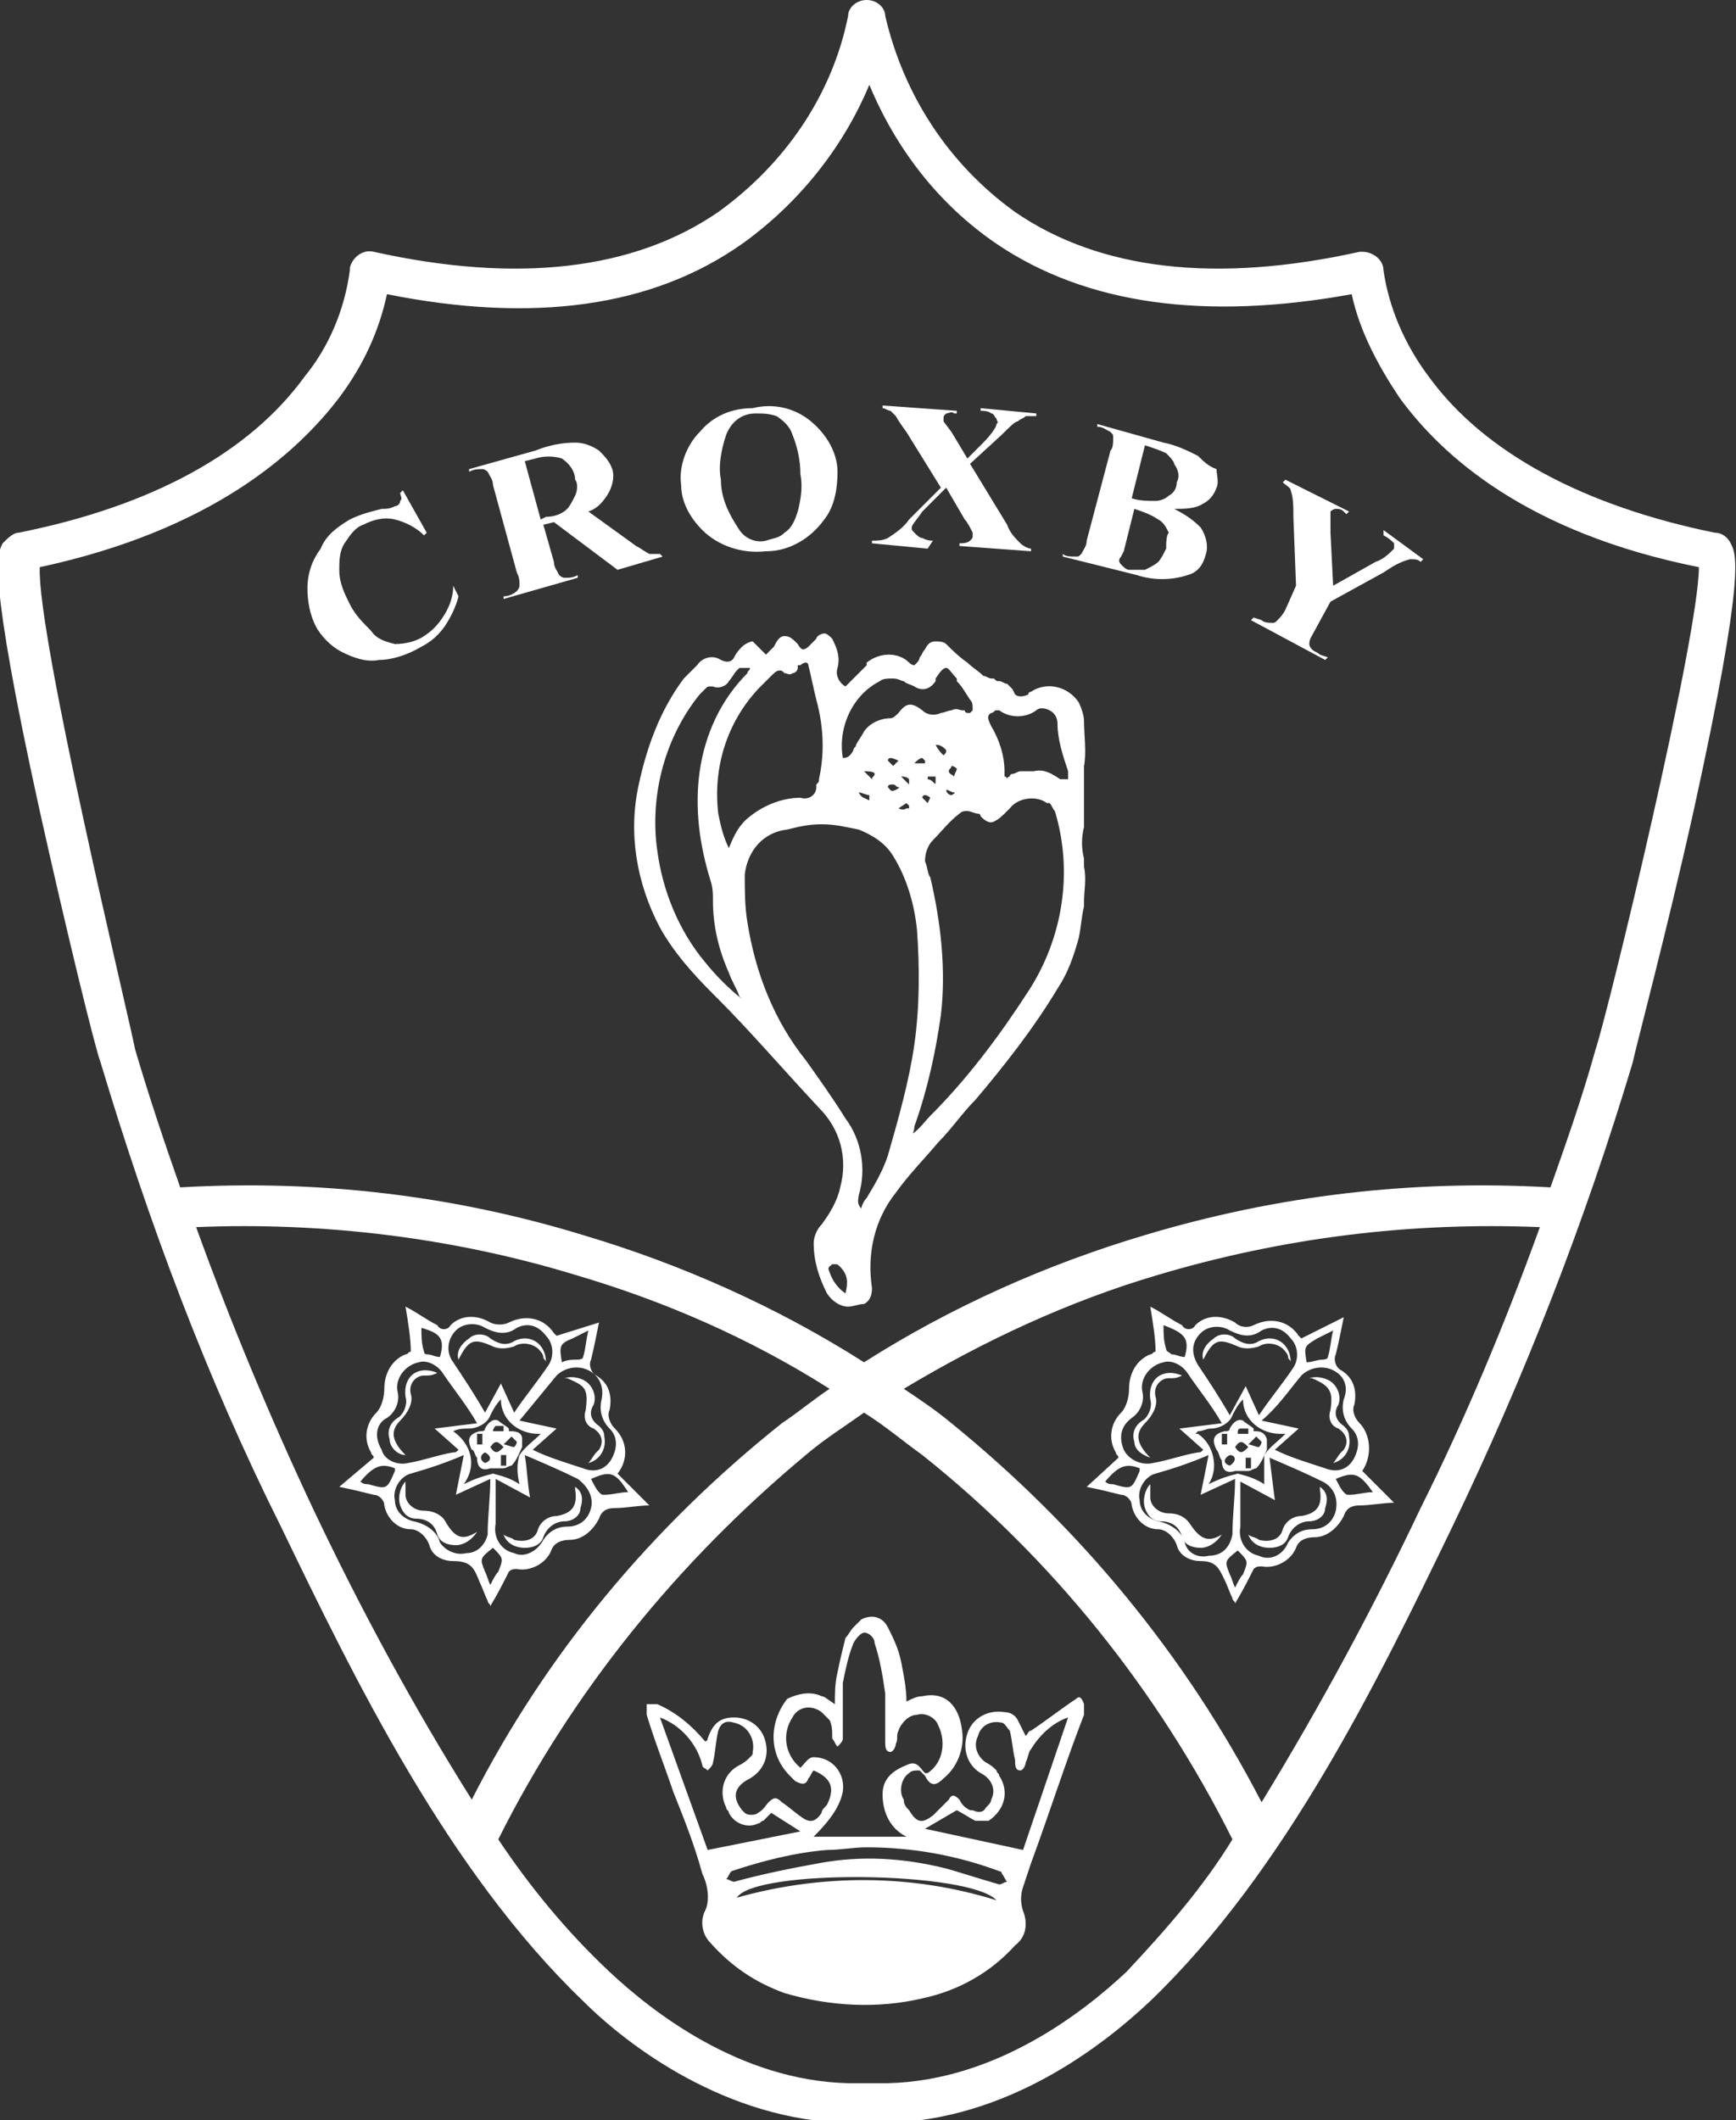 <svg xmlns="http://www.w3.org/2000/svg" viewBox="0 0 65.5 80">
  <rect x="0" y="0" width="65.5" height="80" fill="#333333" stroke="none"/>
  <style>
    .st0{fill:#fff}
  </style>
  <path d="M65.3 20.5c-.1-.2-.3-.4-.6-.4-4.9-1-8.7-3-10.8-5.9-.9-1.2-1.5-2.6-1.7-4 0-.4-.4-.7-.8-.7h-.1c-5.4 1.2-9.8.7-13-1.5-2.5-1.8-4.2-4.4-4.9-7.4 0-.3-.3-.6-.7-.6-.4 0-.7.3-.7.6-.6 3-2.4 5.6-4.9 7.4-3.2 2.2-7.6 2.7-13 1.5-.4-.1-.8.2-.9.6v.1c-.2 1.5-.8 2.9-1.7 4-2.1 2.9-5.8 4.9-10.8 5.9-.2 0-.4.2-.6.4-.2.4-.6 1 1.4 10.1 1 4.5 2.1 9 2.3 9.5 1.8 6 4 11.9 6.8 17.5 2.8 5.8 6.3 13 11.4 17.9 1.7 1.7 5.4 4.5 10 4.6h1.4c4.6-.1 8.2-2.9 10-4.6 5.1-4.9 8.6-12.1 11.4-17.9 2.7-5.6 5-11.5 6.8-17.5.1-.5 1.3-5 2.3-9.5 2-9.1 1.6-9.7 1.4-10.1zM7.4 46.3c4.8-.2 9.7.4 14.3 1.8 3.4 1 6.6 2.4 9.6 4.3-.6.4-1.2.9-1.8 1.3-4.9 3.9-8.9 8.7-11.7 14.2-2.2-3.5-4.2-7.2-6-11-1.6-3.4-3.1-7-4.4-10.6zm35.1 28.1c-1.6 1.5-4.9 4.1-9 4.2H32c-4.1-.1-7.4-2.7-9-4.2-1.6-1.5-3-3.2-4.2-5 2.8-5.6 6.8-10.5 11.6-14.5.7-.6 1.5-1.1 2.2-1.6.8.5 1.5 1.1 2.2 1.6 4.9 3.9 8.9 8.9 11.7 14.5-1.1 1.8-2.5 3.4-4 5zm11.1-17.5c-1.8 3.8-3.8 7.5-6 11.1-2.9-5.6-6.9-10.4-11.7-14.3-.6-.5-1.2-.9-1.8-1.3 3-1.8 6.2-3.3 9.6-4.3 4.7-1.4 9.5-2 14.4-1.8-1.3 3.6-2.8 7.2-4.5 10.6zm6.6-17.3c-.5 1.8-1.1 3.5-1.7 5.2-5.2-.3-10.3.3-15.3 1.8-3.7 1.1-7.3 2.7-10.6 4.8-3.3-2.1-6.9-3.7-10.6-4.8-4.9-1.5-10-2.1-15.2-1.8-.6-1.7-1.2-3.5-1.7-5.2-.3-1.5-3.7-15.6-3.6-18.2C8 20 11.2 17.1 12.8 15c.9-1.2 1.5-2.5 1.8-3.9 5.5 1.1 10 .5 13.4-1.9 2.1-1.5 3.8-3.6 4.8-6 1 2.4 2.6 4.5 4.8 6 3.4 2.3 7.9 2.9 13.4 1.9.3 1.4 1 2.7 1.8 3.9 1.6 2.2 4.8 5.1 11.3 6.4 0 2.6-3.4 16.7-3.9 18.2z" class="st0"/>
  <path d="M16.7 23.3c-.2.3-.4.5-.7.7-.3.2-.7.3-1.1.3-.4-.1-.7-.2-.9-.5-.3-.3-.6-.6-.8-1-.2-.4-.4-.8-.4-1.3 0-.3 0-.7.2-1 .2-.3.4-.6.7-.7.4-.2.8-.3 1.2-.2.4.1.8.3 1.1.6l.1-.1-.9-1.6-.1.1c0 .1.1.2 0 .3 0 .1-.1.2-.2.2-.2.1-.3.1-.5.1-.4.1-.8.2-1.2.4-.5.3-.9.6-1.1 1.1-.3.4-.5.9-.5 1.5 0 .5.1 1 .3 1.4.2.4.6.8 1 1 .4.2.9.4 1.4.3.5 0 1.1-.2 1.6-.5.4-.2.7-.5.9-.8.2-.3.4-.7.5-1.1l-.2-.4c0 .5-.2.9-.4 1.2z" class="st0"/>
  <path d="M24.9 20.9h-.4c-.2-.1-.3-.2-.5-.3l-1.8-1.3c.3-.1.5-.3.7-.6.2-.3.3-.7.2-1-.1-.3-.3-.5-.5-.7-.3-.2-.6-.3-.9-.3-.5 0-1 .1-1.5.3l-2.5.7v.1c.2-.1.3-.1.5-.1.1 0 .2.1.2.1.1.2.2.3.2.5l.9 3.3c.1.2.1.3.1.5 0 .1-.1.2-.1.2-.1.1-.3.2-.5.2v.1l2.8-.8v-.1c-.2.1-.3.1-.5.1-.1 0-.2-.1-.2-.1-.1-.2-.2-.3-.2-.5l-.4-1.4.4-.1 2.4 1.8L25 21l-.1-.1zm-3.2-2.2c-.1.2-.2.4-.3.5-.2.2-.5.3-.8.3l-.2.1-.6-2.2.4-.1c.3-.1.7-.1 1 0 .3.2.5.5.5.8.1.1.1.4 0 .6z" class="st0"/>
  <path d="M26.5 20c.6.6 1.5.9 2.4.8.9 0 1.7-.5 2.2-1.2.4-.5.5-1.2.5-1.8 0-.7-.4-1.4-1-1.9s-1.4-.7-2.2-.5c-.8 0-1.5.3-2 .9-.5.5-.8 1.3-.7 2 0 .6.3 1.2.8 1.7zm.9-3.6c.2-.5.6-.8 1.1-.8.3 0 .5 0 .8.1.3.2.5.4.6.7.2.5.3 1 .3 1.5.1.5 0 1-.1 1.4-.1.3-.2.6-.5.8-.2.2-.4.2-.7.3-.4.1-.8-.1-1-.4-.4-.6-.7-1.2-.7-1.9-.1-.5 0-1.1.2-1.7z" class="st0"/>
  <path d="M35.2 20.4c-.1 0-.2 0-.4-.1-.1 0-.2-.1-.3-.2-.1-.1-.1-.1-.1-.2s.2-.3.4-.6l.9-.9.7 1.2c.1.1.2.3.3.5v.1c0 .1 0 .1-.1.2s-.3.1-.4.1v.1l2.7.2v-.1c-.1 0-.3-.1-.4-.2-.2-.2-.4-.4-.5-.7l-1.4-2.3 1.2-1.1c.3-.3.5-.5.6-.5.1-.1.2-.1.3-.2h.4v-.1l-2.1-.2v.1c.1 0 .3 0 .4.1.1 0 .1.1.2.2 0 .1.1.1 0 .2 0 .1-.2.4-.5.7l-.6.6-.6-1-.3-.4v-.1c0-.1 0-.1.1-.2.1 0 .2-.1.3 0h.1v-.1l-2.8-.2v.1c.1 0 .2.1.3.1l.2.2s.1.2.4.6l1.3 2.1-1.2 1.2c-.2.3-.5.5-.8.7-.2.1-.4.1-.6.1v.1l2.1.2.2-.3z" class="st0"/>
  <path d="M45.2 17.2c-.4-.2-.8-.4-1.3-.5l-2.5-.7v.1c.2 0 .3.1.5.2.1.1.1.1.1.2 0 .2 0 .4-.1.5l-.9 3.4c0 .2-.1.3-.2.5-.1.1-.1.1-.2.1-.2 0-.4 0-.5-.1v.1l2.8.7c.6.2 1.3.2 1.9 0 .4-.1.6-.4.7-.8.1-.3 0-.7-.2-1-.3-.3-.6-.5-1-.7.4 0 .8 0 1.1-.2.2-.1.4-.3.5-.6.1-.2 0-.5 0-.7-.3-.1-.5-.3-.7-.5zM44 20.7c-.1.2-.2.4-.3.5-.1.1-.3.2-.5.3h-.6c-.1 0-.2-.1-.3-.2-.1-.1-.1-.2 0-.3l.1-.2.4-1.6c.3.1.6.2.9.4.2.1.3.3.4.5-.1.1-.1.4-.1.6zm.4-2.5c0 .2-.1.4-.3.5-.1.1-.3.2-.5.2-.3 0-.6 0-.9-.1l.5-2c.3.1.6.2.8.3.1.1.3.3.3.4.2.3.2.5.1.7z" class="st0"/>
  <path d="M52.2 20.2c.2.1.3.2.4.3v.2c-.2.2-.4.4-.7.5l-1.6.9-.1-2v-.8s.1-.1.2-.1.2 0 .3.1l.1.1.1-.1-2.4-1.2-.1.1c.1.1.3.2.3.3.1.3.1.6.1 1l.1 2.6-.4.9c-.1.2-.2.3-.3.4-.1.1-.1.1-.2.1s-.3 0-.4-.1l-.3-.1-.1.1 2.8 1.5.1-.1-.3-.1c-.1-.1-.2-.1-.3-.2-.1-.1-.1-.2-.1-.2 0-.2.1-.3.2-.5l.6-1.1 2-1.1c.3-.2.6-.4 1-.5.2 0 .3 0 .4.1l.1-.1-1.5-1.1v.2z" class="st0"/>
  <path d="M40.9 27.2c0-.2-.1-.5-.2-.7-.4-.6-1.2-.8-1.8-.4 0 0-.1 0-.1.1-.2.1-.4.1-.5 0l-.1-.2-.2-.2c-.1 0-.2-.1-.3-.1-.1 0-.1 0-.2-.1h-.1c-.1 0-.2-.1-.3-.1-.2-.2-.4-.3-.6-.5-.3-.2-.6-.5-.8-.7-.1-.1-.3-.1-.4-.1-.2 0-.3.1-.4.3-.1.1-.1.2-.2.3 0 .1-.1.2-.1.2l-.1.1s-.1 0-.2-.1c-.4-.4-1.1-.4-1.6 0v.1l-.6.6-.2.2c-.2-.1-.4-.4-.3-.7.1-.4 0-.7-.2-1.1-.1-.1-.2-.2-.3-.2-.1 0-.3.1-.3.2l-.1.1-.2.2c-.1.1-.2.1-.2.1s-.1 0-.2-.2c-.2-.2-.3-.3-.5-.3s-.3.2-.4.4l-.3.3-.2-.2-.3-.3c-.1 0-.3.1-.4.2-.1.1-.2.2-.3.4-.1.2-.3.2-.5.1-.3-.2-.7-.1-.9.2l-.1.1-.4.4c-.9 1.2-1.4 2.6-1.7 4-.4 1.8-.1 3.7.8 5.4.5.9 1.2 1.7 2 2.5l.2.2c1.2 1.2 2.4 2.6 3.8 4.1.8.8 1.1 1.9.8 3-.1.5-.4 1-.7 1.4-.2.2-.3.5-.3.7 0 .7.2 1.3.5 1.9.2.3.5.5.8.5.2 0 .4-.1.6-.1.2-.1.3-.3.3-.6-.2-1.3.1-2.6.9-3.6.5-.7 1.1-1.3 1.6-1.9.5-.5.9-1.1 1.4-1.6 1.1-1.3 2.2-2.7 3.1-4.2.4-.6.6-1.2.8-1.9.1-.5.1-.8.2-1.2V34c0-.4.1-.8 0-1.3v-.3c-.1-.4-.1-.8 0-1.2v-.3-.1-.2-.6-.4-.7c.1-.5 0-1.2 0-1.7zm-9 21.6c-.3-.2-.5-.5-.6-.8-.1-.2 0-.2.1-.3h.1c.1 0 .1 0 .2.1.3.3.3.6.2 1zm.5-3.7c.3-1 .1-2.1-.5-2.9-.5-.8-1-1.5-1.5-2.2-1.2-1.5-1.9-3.3-2.2-5.2-.1-.6-.1-1.2-.1-1.8.1-.9.7-1.6 1.6-1.7.4-.1.8-.2 1.3-.2s.9.1 1.4.2c.5.2 1 .5 1.3 1 .5.8.8 1.8.9 2.8.1 1.4.1 2.9-.1 4.3s-.6 2.8-1 4.2c-.2.6-.5 1.1-.8 1.6-.1.1-.2.3-.2.4-.2-.2-.1-.4-.1-.5zm-1.5-15.7c0 .1 0 .1-.1.2v.1c0 .3-.3.5-.6.4-.7 0-1.4.3-1.9.7-.4.3-.6.7-.8 1.2-.2-.4-.3-.8-.4-1.3-.2-1.7.3-3.4 1.5-4.7l.5-.5c.1-.1.2-.2.3-.2.1 0 .1 0 .2.1.1 0 .2.1.3 0 .1 0 .2-.1.2-.2v-.1h.1c.1-.1.2-.1.2-.1.1 0 .1.1.1.1.1.4.2.9.3 1.3.3 1.1.3 2.1.1 3zm-2.6-4.2c0 .1-.1.1-.1.2-1 1-1.6 2.3-1.8 3.7-.2 1.4 0 2.8.4 4.1.1.3.1.5.1.8 0 .9.2 1.8.6 2.7.1.3.3.6.4.9l.1.1c-.5-.4-1-.9-1.4-1.4-1-1.2-1.6-2.7-1.8-4.2-.3-2.1.3-4.3 1.6-5.9l.1-.1.1-.1c.1-.1.1-.1.2-.1h.1c.2.1.5 0 .6-.2.1-.1.2-.3.3-.4l.1-.1h.4zm4.1 4.7c.1 0 .1 0 0 0 .1 0 .3.1.4.1v.2c-.2-.1-.3-.1-.4-.3.1.1 0 0 0 0zm.6-.7c0 .1-.1.1-.1.2l-.3-.3c.1 0 .4 0 .4.1zm.9 1.3l.3-.2.1.1v.1h-.1s-.1.1-.3 0c0 .1 0 .1 0 0zm.1-1.2s.1 0 0 0c.1 0 .2 0 .3.1v.2l-.3-.3zm1.3-1.2c.2 0 .3.1.4.2 0 .1 0 .1-.1.2-.1-.1-.2-.2-.3-.4zm-.8.7c.1-.1.2-.2.3-.2l.1.1v.1h-.4zm.6.5h.2v.2c0 .1 0 .1-.1 0s-.2-.1-.2-.1c0-.1 0-.1.1-.1 0-.1 0-.1 0 0zm-.2.7c.1 0 .2.1.2.1l-.1.2-.2-.2c0-.1.1-.1.1-.1zm.8-.2c.1 0 .2.1.3.1s-.1.1-.1.1c-.1 0-.2-.1-.2-.2-.1.1 0 0 0 0zm-2.1-1.2c.1 0 .3.1.3.1l-.2.2-.2-.2s0-.1.1-.1zm-.1 1.1c0-.1.1-.1.2-.1s.1.1.2.1-.1.1-.1.1c-.2.1-.2 0-.3-.1zm2.5-.4c-.1 0-.1 0 0 0-.1-.1-.2-.1-.2-.2s.1-.1.1-.2c.1 0 .2.1.2.1 0 .1-.1.2-.1.3zm.6-2.4h-.1s-.1 0-.1-.1h-.1c-.1 0-.2-.1-.4 0-.1 0-.3.1-.4.1-.2.1-.5.1-.7-.1-.4-.3-.6-.3-.9.1-.1.1-.2.2-.3.2-.4 0-.8.2-1 .5-.1.2-.2.3-.3.5 0 .1-.1.1-.1.2-.1.2-.2.3-.4.3-.2-1.2.4-2.4 1.4-2.9.1-.1.3-.1.5-.1s.3.1.4.1c.1.1.2.1.4.2.3.2.6.1.8-.2v-.1c.2-.3.3-.4.4-.4s.2.2.4.4v.1c.2.2.3.4.5.7.1.1.1.2.1.4l-.1.1zm-2.1 15.6c.5-1.4.8-2.8 1-4.2.2-1.7 0-3.5-.4-5.2-.1-.1-.1-.4-.2-.6 0-.3.1-.6.3-.8.3-.3.6-.7 1-1 .1-.1.2-.1.3-.1.1 0 .3.1.4.1.1 0 .1.1.1.1.1.1.3.3.5.2.2-.1.3-.2.5-.4l.1-.1c.3-.4 1-.5 1.4-.2h.1c.1.1.1.2.2.3.7 2.3.3 4.8-1 6.8-1.1 1.7-2.3 3.3-3.7 4.7-.2.2-.4.5-.7.7v.2c0-.2.1-.3.1-.5zm4-13.4c-.1 0-.2.1-.3.1 0 0-.1 0-.1.1 0 0-.1 0-.1.1 0 0 0-.1-.1-.1v-.1-.1c0-.6-.2-1.2-.5-1.7-.1-.2-.2-.4 0-.5.1 0 .1-.1.2-.1h.1c.4.3 1 .3 1.4 0 .1-.1.3-.1.5 0s.3.3.3.5c0 .6.2 1.2.4 1.8v.3H40c-.3-.2-.6-.4-1-.3h-.5z" class="st0"/>
  <path d="M18.1 59.7c.1.2.2.5.3.7 0 .1.1.1.1.2.3-.5.5-.9.7-1.3.1-.1.2-.1.3-.1.5.1 1.1-.2 1.3-.7.1-.3.4-.4.7-.4.5 0 .9-.4 1.1-.8.1-.3.3-.4.6-.4.4 0 .9-.1 1.3-.1l-1.2-1.2c.4-.5.4-1.2-.1-1.7-.2-.2-.3-.5-.2-.7.1-.5 0-1-.5-1.3-.2-.1-.3-.4-.2-.6.1-.4.2-.9.3-1.4l-1.6.5-.1-.1c-.4-.6-1.1-.7-1.7-.4-.2.1-.5.1-.7 0-.5-.3-1.1-.3-1.5.1-.1.2-.4.2-.5 0-.4-.2-.8-.5-1.2-.7.1.6.2 1.2.2 1.7-.1 0-.1.1-.2.1-.5.2-.8.7-.8 1.3 0 .3-.1.7-.3.9-.4.4-.5 1-.2 1.5 0 .1.1.1.1.2l-1.3 1.1c.5.1.9.2 1.3.3.2 0 .4.2.4.4.1.5.5.9 1 .9.3 0 .6.3.7.6.1.4.5.6.9.6.7 0 .8.3 1 .8zm.7-.4c-.1.1-.2.3-.3.5-.1-.2-.1-.3-.2-.5-.2-.5-.2-.5.3-.9.4.4.4.4.2.9zM17.1 54c.2-.1.4-.1.6-.1.3 0 .7-.2.8-.5.1-.2.2-.4.4-.6 0 .8.7 1.3 1.4 1.3h.1c-.3.3-.6.5-.8.8-.1.3-.1.7 0 1.1-.3-.2-.6-.3-1-.4-.4.1-.7.2-1.1.4.5-.7.3-1.5-.4-2zm5.2 2.9c-.1.4-.4.7-.9.7-.4 0-.7.2-.9.5-.2.4-.7.7-1.1.5-.5-.1-.8-.6-.7-1.1v-1.7l1.3.7c-.1-.5-.1-1-.2-1.6.7.3 1.4.6 2 .9.4.3.6.7.5 1.1zm1.4-.6c-.3 0-.6.1-.9.1-.1 0-.1 0-.2-.1s-.2-.3-.3-.5c.7-.3.9-.3 1.4.5zm-2.1-5.8l.6-.3c-.1.4-.1.7-.2 1 0 .1-.2.1-.2.1-.2 0-.4 0-.6.1-.1-.6-.1-.7.4-.9zm-.6 1.4c.3-.3.8-.4 1.2-.2.4.2.6.6.5 1.1-.1.4 0 .8.3 1.1.3.3.3.7.1 1.1-.2.4-.6.6-1.1.4-.6-.2-1.3-.4-1.9-.7l.9-.8-1.4-.3c.5-.6.9-1.1 1.4-1.7zm-3.8-1.7c.3-.3.8-.3 1.1-.1.4.2.8.3 1.2 0 .4-.2.8-.1 1.1.3.3.3.3.8.1 1.1-.4.6-.9 1.2-1.3 1.8l-.5-1.1-.6 1.1c-.4-.7-.8-1.3-1.2-1.9-.3-.4-.2-.9.1-1.2zm-.6 1c-.2 0-.3-.1-.5-.1-.1 0-.1-.1-.1-.1-.1-.3-.1-.6-.1-.9.7.2.9.4.7 1.1zm-2 2.3c.3-.2.5-.6.4-1-.1-.5.3-1 .8-1.1.3-.1.7.1.9.4.4.6.9 1.2 1.3 1.9l-1.6.2.9.8c-.1.1-.1.1-.2.1-.6.1-1.1.3-1.7.4-.4.1-.9-.1-1-.5-.3-.5-.2-1 .2-1.2zm-.7 2.5c-.1 0-.2 0-.3-.1.5-.6.8-.7 1.3-.5v.1c-.3.7-.3.7-1 .5zm2.7 2.2c-.1-.4-.5-.7-1-.8-.4-.1-.7-.4-.7-.8-.1-.4.2-.9.6-1 .7-.2 1.3-.4 2-.7l-.3 1.5 1.3-.6c0 .7-.1 1.4-.1 2.1-.1.4-.4.7-.8.7-.4.1-.8-.1-1-.4z" class="st0"/>
  <path d="M18.6 50.8c.2.1.5.1.8 0 .3-.2.8-.1 1 .2 0 0 .1.1.1.2s.1.1.1.2c0-.7-.6-1.1-1.2-.8-.3.2-.6.1-.9-.1-.2-.2-.6-.2-.8 0-.3.2-.5.5-.4.8.4-.8.6-.8 1.3-.5z" class="st0"/>
  <path d="M15.3 54.9c-.5-.5-.6-.9-.2-1.3.3-.3.5-.7.4-1-.1-.4.2-.7.5-.7h.1c.1 0 .2 0 .4-.1-.7-.3-1.3.1-1.2.9.1.3-.1.7-.3.8-.3.2-.4.5-.3.8 0 .3.3.6.6.6z" class="st0"/>
  <path d="M22.1 53.2c-.1.3 0 .6.3.7.3.2.4.5.2.8l-.1.1c-.1.1-.2.3-.3.4.4-.1.7-.5.6-1 0-.2-.1-.3-.2-.4-.3-.2-.4-.5-.2-.8.1-.3 0-.6-.2-.8-.2-.2-.6-.3-.9-.2h.1c.7.3.8.4.7 1.2z" class="st0"/>
  <path d="M21.7 56.2c.1.6-.1.9-.7 1-.3 0-.6.2-.7.5-.1.4-.5.5-.9.4-.1-.1-.3-.1-.4-.2.1.3.4.5.8.5.3 0 .6-.1.7-.4.1-.3.4-.6.8-.6.3 0 .6-.2.6-.5.1-.3.1-.6-.2-.8v.1z" class="st0"/>
  <path d="M16.8 57.4c-.1-.2-.4-.4-.8-.4s-.7-.3-.7-.6v-.1-.4c-.2.2-.3.6-.2.9.1.3.3.5.6.5.4 0 .7.2.8.6.1.3.4.4.7.4.3 0 .6-.2.8-.5-.5.3-.8.3-1.2-.4z" class="st0"/>
  <path d="M18 55c0 .4.2.5.5.4h.5c.1 0 .2-.1.3-.1.2-.2.3-.5.4-.7v-.3c0-.3-.3-.3-.5-.3v-.1c-.1-.1-.3-.2-.4-.3-.2-.1-.4.1-.5.3 0 .1-.1.1-.2.1-.4.1-.5.3-.3.7.1 0 .1.2.2.3zm1.1.3h-.2v-.4h.2v.4zm.2-1.1l.2.2c0 .1-.1.2-.1.2-.1 0-.3-.1-.4-.1l.3-.3zm-.6-.4h.3v.2h-.4s0-.1.1-.2zm.3.8c-.2.2-.3.3-.5 0 .2-.3.3-.2.5 0zm-.7.2c.2.1.3.3 0 .4-.2-.1-.2-.3 0-.4zm-.3-.7h.2v.4H18v-.4z" class="st0"/>
  <path d="M51.3 53.7c-.2-.2-.3-.5-.2-.7.1-.5 0-1-.5-1.3-.2-.1-.3-.4-.2-.6.1-.4.2-.9.3-1.4l-1.6.8-.1-.1c-.4-.6-1.1-.7-1.7-.4-.2.1-.5.1-.7-.1-.5-.3-1.1-.3-1.5.1-.1.2-.4.2-.5 0-.4-.2-.8-.5-1.2-.7.1.6.2 1.2.2 1.7-.1 0-.1.1-.2.1-.5.2-.8.7-.8 1.3 0 .3-.1.7-.3.9-.4.4-.5 1-.2 1.5 0 .1.1.1.1.2L41 56.1c.5.1.9.2 1.3.3.2 0 .4.2.4.4.1.5.5.9 1 .9.3 0 .6.3.7.6.1.4.5.6.9.6.6 0 .7.3.9.7.1.2.2.5.3.7 0 .1.1.1.1.2.3-.5.5-.9.7-1.3.1-.1.2-.1.3-.1.5.1 1.1-.2 1.3-.7.1-.3.4-.4.7-.4.5 0 .9-.4 1.1-.8.1-.3.3-.4.6-.4.4 0 .9-.1 1.3-.1l-1.2-1.2c.4-.6.3-1.4-.1-1.8zm-1.6-3.2l.6-.3c-.1.4-.1.7-.2 1 0 .1-.2.1-.2.1-.2 0-.4.1-.6.1-.1-.6-.1-.6.4-.9zm-.6 1.4c.3-.3.8-.4 1.2-.2.4.2.6.6.4 1.1-.1.4 0 .8.3 1.1.3.3.3.7.1 1.1-.2.4-.6.6-1.1.4-.6-.2-1.3-.4-1.9-.7l.9-.8-1.4-.3c.6-.5 1-1.1 1.5-1.7zM47.7 56c-.3-.2-.6-.3-1-.4-.4.1-.7.2-1.1.4.4-.6.2-1.5-.4-1.9h-.1l.1-.1c.2 0 .3-.1.5-.1.3 0 .7-.2.8-.5.1-.2.2-.4.4-.6 0 .8.7 1.3 1.4 1.3h.2c-.3.3-.6.5-.8.8V56zm-2.4-5.7c.3-.3.8-.3 1.1-.1.4.2.8.3 1.2 0 .4-.2.8-.1 1.1.3.3.3.3.8.1 1.1-.4.6-.9 1.2-1.3 1.8l-.5-1.1-.6 1.1c-.4-.7-.8-1.3-1.2-1.9-.3-.5-.2-.9.1-1.2zm-.6.9c-.2 0-.3-.1-.5-.1-.1-.1-.2-.1-.2-.2-.1-.3-.1-.6-.1-.9.8.3 1 .5.8 1.2zm-2 2.3c.3-.2.5-.6.4-1-.1-.5.3-1 .8-1.1.3-.1.7.1.9.4.4.6.9 1.2 1.3 1.9l-1.6.2.9.8c-.1.1-.1.1-.2.1-.6.1-1.1.3-1.7.4-.4.1-.9-.1-1.1-.5-.2-.5-.1-.9.3-1.2zM42 56c-.1 0-.2 0-.3-.1.5-.6.8-.7 1.3-.5v.1c-.3.7-.3.7-1 .5zm3.6 2.7c-.4.1-.8-.1-.9-.5-.1-.4-.5-.7-1-.8-.4-.1-.7-.4-.7-.8-.1-.4.2-.9.6-1 .7-.2 1.3-.4 2-.7l-.3 1.5 1.3-.6c0 .7-.1 1.4-.1 2.1-.1.5-.4.8-.9.8zm1.3.7c-.1.1-.2.3-.3.5-.1-.2-.1-.3-.2-.5-.2-.5-.2-.5.3-.9.4.4.4.4.2.9zm3.5-2.4c-.1.4-.4.7-.9.7-.4 0-.7.2-.9.5-.2.5-.7.7-1.1.5-.5-.1-.8-.6-.7-1.1v-1.7l1.3.7-.2-1.6c.7.3 1.4.6 2 .9.4.2.6.6.5 1.1zm1.4-.7c-.3 0-.6.1-.9.1-.1 0-.1 0-.2-.1s-.2-.3-.3-.5c.7-.3.9-.2 1.4.5z" class="st0"/>
  <path d="M46.7 50.8c.2.1.5.1.8 0 .3-.2.8-.1 1 .2 0 0 .1.1.1.2s.1.1.1.2c0-.7-.6-1.1-1.2-.8-.3.2-.6.1-.9-.1-.2-.2-.6-.2-.8 0-.3.2-.5.5-.4.8.4-.8.6-.8 1.3-.5z" class="st0"/>
  <path d="M43.4 55c-.5-.5-.6-.9-.2-1.3.3-.3.5-.7.4-1-.1-.4.2-.7.5-.7h.1c.1 0 .2 0 .4-.1-.7-.3-1.3.1-1.2.9.1.3-.1.7-.3.8-.3.2-.4.5-.3.8 0 .3.3.5.6.6z" class="st0"/>
  <path d="M50.2 53.2c-.1.3 0 .6.3.7.3.2.4.5.2.8l-.1.1c-.1.1-.2.3-.3.4.4-.1.7-.5.6-1 0-.2-.1-.3-.2-.4-.3-.2-.4-.5-.2-.8.1-.3 0-.6-.2-.8-.2-.2-.6-.3-.9-.2h.1c.7.3.8.5.7 1.2z" class="st0"/>
  <path d="M49.8 56.2c.1.6-.1.9-.7 1-.3 0-.6.2-.7.5-.1.4-.5.5-.9.4-.1-.1-.3-.1-.4-.2.1.3.4.5.8.5.3 0 .6-.1.7-.4.1-.3.4-.6.8-.6.3 0 .6-.2.6-.5.1-.3.1-.6-.2-.8v.1z" class="st0"/>
  <path d="M44.9 57.5c-.2-.3-.5-.4-.8-.4-.4 0-.7-.3-.7-.6v-.1-.4c-.2.2-.3.6-.2.9.1.3.3.5.6.5.4 0 .7.2.8.6.1.3.4.4.7.4.3 0 .6-.2.8-.5-.5.3-.8.2-1.2-.4z" class="st0"/>
  <path d="M47.8 54.3c-.1-.3-.3-.3-.5-.3v-.1c-.1-.1-.3-.2-.4-.3-.2-.1-.4.1-.5.3 0 .1-.1.1-.2.1-.4.1-.5.3-.3.7.1.1.1.3.2.4 0 .4.2.5.5.4h.5c.1 0 .2-.1.3-.1.2-.2.3-.5.4-.7v-.4zm-1-.4h.3v.2h-.4c0-.1 0-.2.1-.2zm-.7.6v-.4h.2v.4h-.2zm.3.8c-.3-.1-.2-.3 0-.4.2 0 .3.2 0 .4zm.2-.7c.2-.3.3-.2.5 0-.2.2-.3.3-.5 0zm.6.8H47V55h.2v.4zm.3-.8c-.1 0-.3-.1-.4-.1l.3-.3.2.2c0 .1-.1.2-.1.2z" class="st0"/>
  <path d="M40.6 64.1c-.6.4-1.1.8-1.7 1.2-.1 0-.1.1-.2.2l-.3-.6c-.1-.2-.3-.3-.5-.3-.6-.1-1.2.2-1.4.8-.2.6 0 1.2.5 1.5.4.2.6.6.4 1 0 .1-.1.2-.2.3-.1.2-.3.2-.5.1h-.1c-.2-.1-.3-.2-.4-.4-.2-.2-.3-.2-.4 0l-.6.6c-.4.3-.6.3-.9-.2-.1-.1-.2-.2-.2-.4-.2-.3-.1-.8.2-1 .1-.1.2-.1.4-.1l.2.2c.2.4.4.4.7.1.5-.4.8-1.1.7-1.8-.1-.9-.6-1.5-1.5-1.3-.2 0-.4.1-.6.2 0-.5-.1-1-.2-1.5s-.3-.9-.5-1.3-.6-.5-1-.3l-.3.3c-.1.1-.2.3-.3.4-.1.4-.2.8-.3 1.3-.1.4-.1.8-.1 1.2-.3-.2-.4-.3-.5-.3-.4-.2-.9-.1-1.3.1-.7.9-.7 2.1.1 2.9l.2.2c.2.1.4.2.5-.1.1-.1.1-.2.2-.3.7.3.8.7.5 1.3-.1.1-.2.2-.2.3-.2.3-.4.4-.7.2-.3-.2-.5-.4-.8-.6-.2-.2-.3-.2-.5 0-.1.1-.2.3-.4.4-.1.1-.4.1-.5 0l-.1-.1c-.4-.5-.3-.9.3-1.2.5-.3.7-.8.6-1.3-.1-.6-.6-1-1.2-1-.5 0-.8.2-1 .8 0 0 0 .1-.1.1-.5-.6-1.1-1.1-1.8-1.4h-.4v.4c.3 1 .7 2 1 2.9.4 1 .8 2 1.1 3.1.2.4.3 1 .1 1.4-.2.4-.1.9.2 1.2.8.9 1.7 1.5 2.8 1.9 1.7.5 3.5.6 5.2.2 1.4-.3 2.6-1 3.5-2 .4-.3.5-.8.3-1.3-.1-.3-.1-.6 0-.9l.3-.9c.7-1.9 1.3-3.8 2-5.6v-.4c-.1-.3-.2-.3-.3-.2zm-8.8 3.5c.1-.7-.4-1.3-1.1-1.3-.2 0-.3.2-.5.4-.6-.5-.7-1.3-.3-1.9.2-.4.7-.5 1.1-.2l.3.3c.1.2.1.4.1.7.1.1.1.2.2.3.1-.1.2-.2.2-.3v-2.1c.1-.5.2-1 .4-1.5.1-.2.3-.4.4-.4.2 0 .4.2.4.4.2.6.3 1.2.4 1.9v1.8c0 .2 0 .4.2.4.1 0 .2-.2.2-.3.1-.2 0-.3.1-.5.1-.3.4-.6.7-.6.3-.1.7.1.8.4.3.6.2 1.4-.4 1.8h-.1c-.2-.2-.3-.5-.7-.3-.5.2-.9.5-.9 1.1 0 .7.3 1.3.9 1.6h-3.5c.7-.7 1-1.2 1.1-1.7zm-5.1 2.2l-1.8-5c.8.3 1.4 1 1.6 1.8 0 .1.1.1.2.2.1-.1.2-.2.2-.3.1-.4.1-.8.2-1.2.1-.3.3-.4.6-.3.5.1.8.6.7 1.1 0 .1 0 .1-.1.2s-.2.2-.4.3c-.6.3-.8 1-.5 1.6 0 .1.1.1.1.2.2.4.7.6 1.1.4.1 0 .1-.1.2-.1l.3-.3 1.1.7-3.5.7zm1.1 1.8c.7-1.1 8.8-1 9.8.1-3.2-1-6.6-1-9.8-.1zm9.9-.5c-.7-.2-1.3-.4-2-.6-1.6-.4-3.2-.5-4.8-.2-1.1.2-2.1.4-3.2.7-.1 0-.2-.1-.3-.1.1-.1.1-.2.2-.3 1.2-.4 2.4-.7 3.6-.8.5 0 1-.1 1.5-.1 1.7 0 3.4.3 5 .9 0 0 .1 0 .1.1.1.1.1.2.2.3-.1 0-.2.1-.3.1zm.9-1.3l-3.7-.8 1.2-.7c.2.1.5.3.7.4h.5c.6-.4.8-1.1.4-1.7 0-.1-.1-.1-.1-.2-.1-.1-.2-.2-.4-.3-.3-.2-.5-.6-.3-1 .1-.4.5-.6.9-.5.1 0 .2.2.3.3.1.4.1.7.2 1.1 0 .2 0 .4.2.4.1 0 .2-.2.2-.3.1-.2.1-.4.2-.5.3-.5.8-1 1.4-1.2l-1.7 5z" class="st0"/>
</svg>